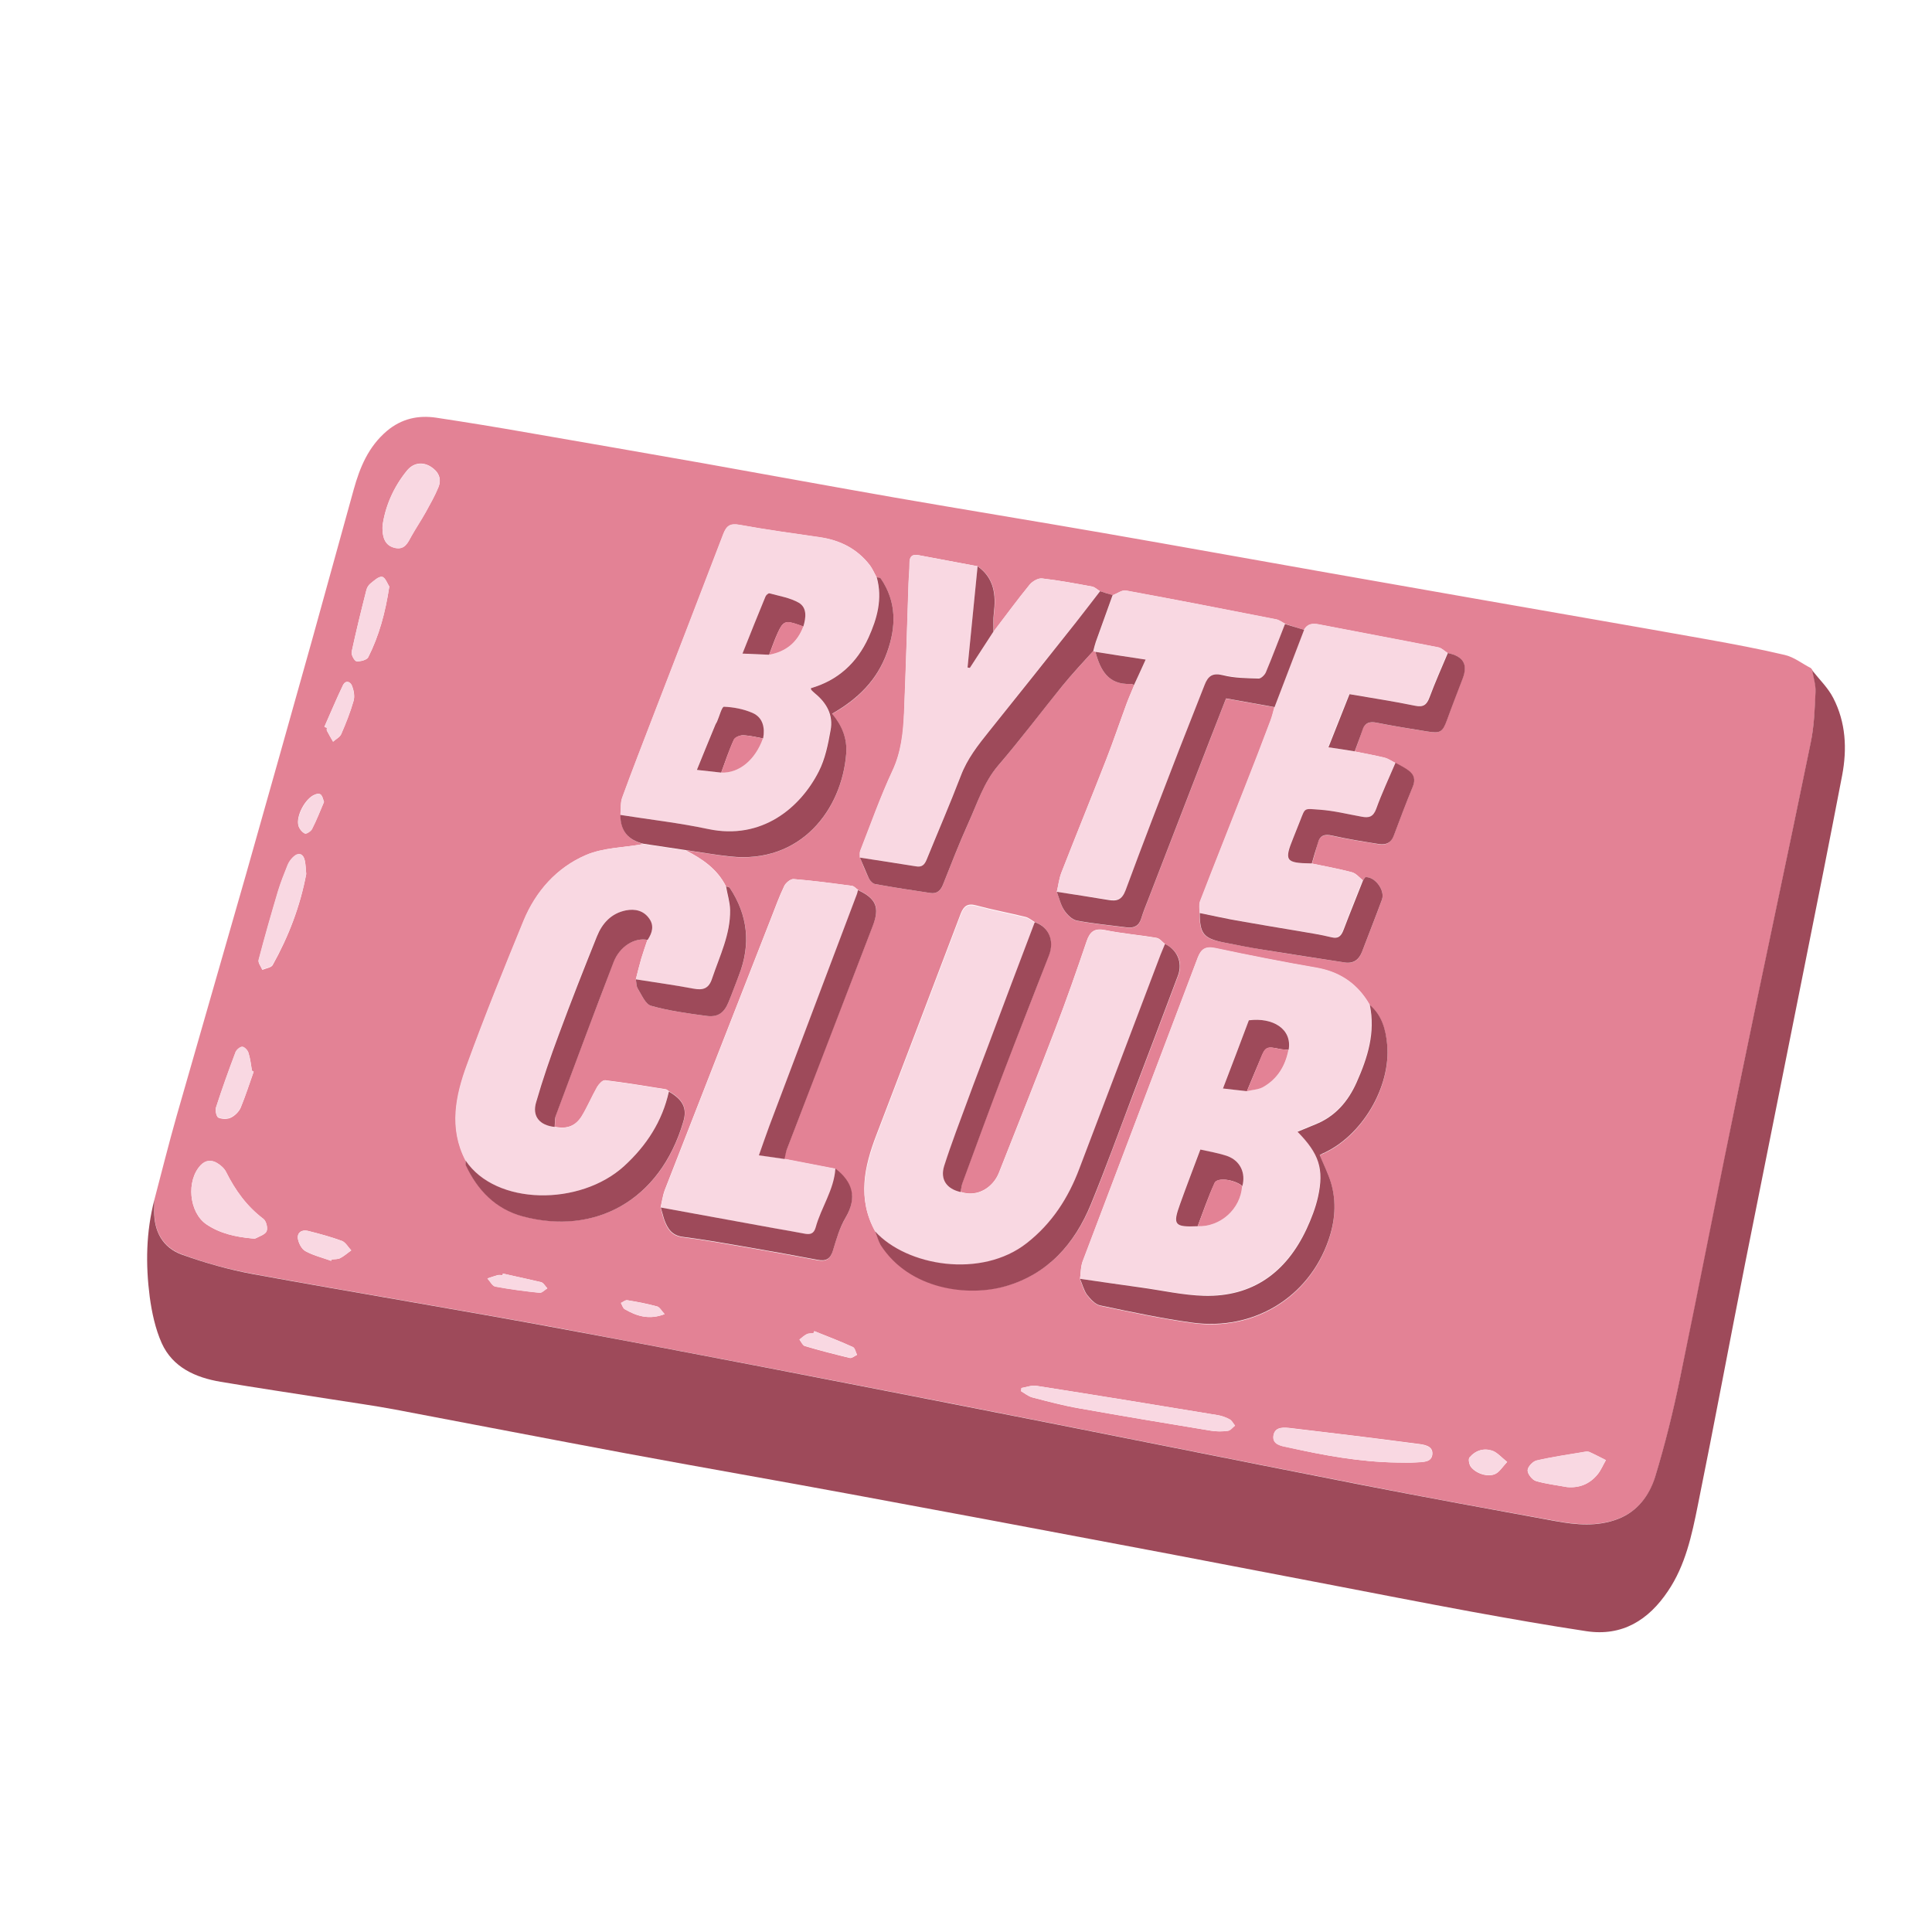 <?xml version="1.0" encoding="utf-8"?>
<!-- Generator: Adobe Illustrator 23.0.1, SVG Export Plug-In . SVG Version: 6.00 Build 0)  -->
<svg version="1.1" xmlns="http://www.w3.org/2000/svg" xmlns:xlink="http://www.w3.org/1999/xlink" x="0px" y="0px"
	 viewBox="0 0 1000 1000" style="enable-background:new 0 0 1000 1000;" xml:space="preserve">
<style type="text/css">
	.st0{fill:#E38295;}
	.st1{fill:#9E4A5A;}
	.st2{fill:#F9D8E2;}
</style>
<g id="Lager_1">
	<g>
		<g>
			<path class="st0" d="M79.9,621c3.8-14.4,7.4-28.9,11.5-43.3c11.9-41.7,24-83.3,35.9-125c11.5-40.5,22.9-81.1,34.3-121.7
				c7.2-25.9,14.3-51.8,21.5-77.7c3.2-11.5,7.6-22.1,17.1-30.2c7.6-6.4,16.2-8.3,25.6-6.9c15.9,2.4,31.8,5,47.7,7.8
				c30.2,5.2,60.4,10.5,90.6,15.8c33.1,5.9,66.2,12,99.4,17.8c35.7,6.2,71.4,12,107.1,18.2c39.2,6.8,78.3,13.9,117.5,20.8
				c25,4.4,50,8.8,75.1,13.2c40.3,7.1,80.6,14,120.8,21.2c13.3,2.4,26.7,4.9,39.8,8c4.8,1.1,9,4.5,13.5,6.8c0.3,0.4,0.6,0.7,0.8,1.1
				c0,0,0,0,0,0c0.6,3.7,1.9,7.5,1.7,11.2c-0.4,8.8-0.8,17.7-2.5,26.3c-12.1,59-24.7,117.9-36.9,177
				c-10.4,50.7-20.2,101.5-30.8,152.2c-3.5,17.1-7.7,34.1-12.8,50.7c-2.9,9.6-9.1,17.9-19.2,21.8c-10.7,4.1-21.7,3.1-32.5,1.1
				c-33.4-6.1-66.8-12.1-100.1-18.7c-70.1-13.7-140.1-27.9-210.1-41.6c-67.5-13.2-134.9-26.3-202.5-38.9
				c-53.7-10-107.5-18.8-161.2-28.6c-12.5-2.3-25-5.7-36.9-10.1c-10-3.6-14.7-12.1-14.4-22.9C79.8,624.7,79.9,622.9,79.9,621z
				 M708.9,520.1c-0.4-0.7-0.8-1.3-1.2-2c-6.2-9.6-14.9-15.1-26.3-17.1c-17.5-3.1-35-6.5-52.5-10.2c-5.1-1.1-7.3,0.6-9,5.1
				c-19.8,52.3-39.7,104.6-59.5,157c-1.1,2.8-1,6.1-1.4,9.2c1.1,2.7,1.8,5.8,3.6,8.2c1.7,2.3,4.3,5,6.9,5.6
				c15.8,3.3,31.6,6.7,47.6,8.9c31.8,4.4,60.2-13,70.5-42.6c3.4-9.8,4.3-19.9,1.3-29.9c-1.5-4.9-3.8-9.4-5.8-14.2
				c0.5-0.3,0.9-0.6,1.4-0.8c20.2-8.8,35.5-34.3,33.5-56.4C717.2,532.9,715.2,525.5,708.9,520.1
				C708.9,520.1,708.9,520.1,708.9,520.1z M665.2,322.9c-1.6-0.8-3.1-2-4.7-2.3c-25.9-5.1-51.8-10.2-77.7-14.9
				c-2.1-0.4-4.5,1.5-6.8,2.4c-2.2-0.7-4.4-1.4-6.6-2.1c-1.4-0.8-2.6-2.1-4.1-2.4c-8.6-1.6-17.2-3.2-25.9-4.2c-2-0.2-5,1.5-6.4,3.2
				c-6.4,7.9-12.5,16.2-18.7,24.3c0.1-3.1-0.2-6.3,0.2-9.4c1.2-9.6,0.2-18.3-8.4-24.4c-10.1-1.9-20.3-3.8-30.4-5.7
				c-3.4-0.7-5,0.5-4.9,4.1c0,3.5-0.4,7-0.5,10.5c-0.8,22.3-1.4,44.6-2.3,66.9c-0.4,10.3-1.4,20.3-6,30
				c-6.3,13.5-11.2,27.6-16.7,41.5c-0.4,1-0.1,2.3-0.2,3.5c1.5,3.7,2.9,7.4,4.7,10.9c0.6,1.2,2,2.6,3.2,2.8c9.5,1.7,19,3.2,28.5,4.6
				c3.1,0.5,5.3-0.9,6.5-4.1c4.3-10.8,8.5-21.7,13.3-32.3c4.6-10.1,7.7-20.7,15.3-29.5c11.5-13.4,22-27.5,33.2-41.2
				c5.1-6.3,10.7-12.1,16.1-18.2c0.4,0.2,0.7,0.3,1.1,0.5c2.5,9.4,6.6,17.1,18.2,16.6c0.6,0,1.3,0.3,1.9,0.5
				c-1.3,3.2-2.7,6.3-3.9,9.5c-3.6,9.7-6.9,19.6-10.7,29.3c-7.6,19.5-15.5,38.8-23.1,58.3c-1.2,3.2-1.6,6.7-2.4,10
				c1.2,3.2,2,6.8,3.8,9.6c1.5,2.3,4.1,4.9,6.6,5.4c8.5,1.6,17.1,2.4,25.7,3.5c3.8,0.5,6.4-0.7,7.6-4.6c1-3.3,2.4-6.6,3.6-9.8
				c10.6-27.4,21.2-54.9,31.8-82.3c2.9-7.4,5.7-14.8,8.5-21.8c8.9,1.6,17,3,25.1,4.5c-0.7,2.4-1.2,4.8-2.1,7.1
				c-4.4,11.7-8.9,23.4-13.5,35c-7.6,19.5-15.4,38.9-22.9,58.4c-0.7,1.8-0.2,4-0.3,6.1c0,10.5,1.9,13,11.9,15c7,1.4,14,2.7,21.1,3.9
				c14.1,2.3,28.2,4.5,42.3,6.6c4.5,0.7,7.2-1.4,8.8-5.6c3.4-9,7-17.9,10.3-27c1.7-4.7-3.5-11.8-8.4-11.6c-0.5,0-0.9,1.1-1.4,1.7
				c-1.9-1.5-3.6-3.7-5.7-4.2c-6.8-1.8-13.8-3.1-20.7-4.5c1-3.5,2-6.9,2.9-10.4c1.1-4.1,3.4-4.9,7.4-4c8.1,1.8,16.3,3.1,24.4,4.4
				c3.5,0.6,6.1-0.7,7.5-4.3c3.2-8.5,6.4-17.1,9.9-25.5c1.4-3.5,0.7-6.2-2.2-8.3c-2.1-1.5-4.5-2.7-6.8-4c-1.8-0.9-3.6-2.2-5.6-2.7
				c-5.1-1.3-10.3-2.2-15.4-3.2c1.3-3.6,2.7-7.1,3.8-10.8c1.2-4,3.7-4.8,7.6-4.1c8.6,1.7,17.3,3.1,26,4.5c6.9,1.1,8,0.4,10.3-6
				c2.6-7.2,5.4-14.3,8.1-21.4c2.8-7.4,0.4-11.5-7.7-13.2c-1.6-1-3.1-2.6-4.8-2.9c-20.6-4-41.3-7.9-61.9-11.9
				c-3.2-0.6-5.9-0.3-7.6,2.8C671.8,325,668.5,324,665.2,322.9z M444.1,460.6c-1-0.7-2-2-3.2-2.1c-10-1.3-20.1-2.7-30.2-3.5
				c-1.5-0.1-4,1.9-4.8,3.6c-2.6,5.4-4.6,11-6.8,16.6c-18.4,46.9-36.7,93.8-55,140.7c-1.1,2.9-1.5,6.1-2.2,9.1
				c0.6,2.2,1.1,4.5,1.9,6.7c1.7,4.5,3.9,8,9.6,8.7c11.7,1.5,23.3,3.6,35,5.6c11.6,2,23.2,4.1,34.8,6.3c4.1,0.8,6.5-0.4,7.8-4.7
				c1.8-5.9,3.5-11.9,6.6-17.2c6.1-10.4,3.7-18.4-5.3-25.4c-8.8-1.7-17.6-3.4-26.4-5.1c0.4-1.6,0.6-3.3,1.2-4.8
				c14.8-38.7,29.7-77.4,44.6-116C455.5,469.7,453.6,465.1,444.1,460.6z M453.8,298.9c-1.2-2.2-2.2-4.5-3.6-6.4
				c-6.6-8.5-15.4-12.9-25.9-14.4c-13.8-2-27.7-3.9-41.4-6.4c-4.9-0.9-6.9,0.5-8.5,4.8c-12,31.4-24.1,62.7-36.2,94
				c-5.4,14.1-11,28.2-16.1,42.4c-1,2.7-0.6,6-0.9,9c-0.1,8.2,4.2,12.9,11.8,15c-9.9,1.8-20.7,1.8-29.7,5.7
				c-15.1,6.5-25.9,18.7-32.2,34c-10.1,24.6-20.1,49.3-29.2,74.3c-5.9,16.2-9.5,33.1-0.8,49.8c0,0.8-0.2,1.7,0.1,2.4
				c6.2,12.9,15.4,22.6,29.4,26.4c37.4,10,71.2-8,83.2-49.1c2-7-0.4-11.4-7.5-15.5c-0.5-0.4-1.1-1-1.6-1.1
				c-10.5-1.7-21-3.4-31.5-4.7c-1.2-0.1-3.1,1.9-4,3.4c-2.8,4.9-5,10.2-7.9,15c-3.3,5.4-7.9,7-14.1,5.7c0.2-2.1-0.1-4.4,0.6-6.3
				c9.8-26.3,19.7-52.7,29.7-78.9c3.1-8.1,10.9-12.9,17.6-11.5c-1.1,3.2-2.2,6.4-3.2,9.7c-1,3.5-1.9,7.1-2.8,10.7
				c0.3,1.6,0.2,3.5,1,4.8c2,3.2,4,8,6.9,8.9c9.2,2.6,18.9,3.9,28.4,5.2c6,0.8,9.4-1.5,11.7-7.1c1.9-4.6,3.5-9.3,5.4-14
				c6.3-15.9,4.6-31-4.8-45.2c-0.3-0.5-1.3-0.5-1.9-0.7c-4.5-9-12.3-14.3-20.9-18.7c7.7,1.1,15.4,2.4,23.1,3.3
				c36.3,3.8,57.7-24,60-53.2c0.6-7.8-2.2-14.5-7.3-20.7c13.4-7.5,23.3-17.4,28.4-31.6c4.8-13.4,5.1-26.3-3.3-38.5
				C455.6,298.9,454.5,299,453.8,298.9z M603.1,488.7c-1.5-1.2-2.9-3.1-4.6-3.3c-8.8-1.5-17.8-2.2-26.5-4c-5.4-1.1-7.8,0.7-9.5,5.6
				c-5.2,15.3-10.5,30.5-16.3,45.6c-9.5,24.9-19.4,49.7-29.2,74.5c-2.8,7-10.6,12.9-19.8,9.8c0.4-1.8,0.5-3.6,1.1-5.3
				c6.9-18.7,13.7-37.4,20.8-56c7.8-20.5,16-40.8,23.8-61.3c2.9-7.6-0.2-14.6-7.4-17.1c-1.5-0.9-3-2.2-4.6-2.6
				c-8.5-2.1-17.2-3.7-25.7-6c-4.4-1.2-6.4,0.4-7.9,4.2c-14.5,38.3-29.1,76.5-43.7,114.7c-6.3,16.4-9.9,32.9-0.7,49.6
				c1,2.4,1.7,5,3.1,7.1c14.8,23.2,45.2,27,64.9,21.3c21.9-6.4,35.6-22,44-42.5c7.7-18.8,14.5-37.9,21.8-56.9
				c7.8-20.5,15.6-41,23.3-61.6C612.3,498.2,609.4,491.6,603.1,488.7z M528.7,718.4c-0.1,0.6-0.1,1.2-0.2,1.7
				c1.9,1.1,3.7,2.6,5.8,3.2c8.1,2.1,16.2,4.3,24.5,5.7c22.6,4,45.2,7.8,67.8,11.5c2.9,0.5,6,0.5,8.9,0.1c1.3-0.2,2.5-1.8,3.7-2.7
				c-0.9-1.1-1.6-2.6-2.7-3.2c-1.9-1-4-1.8-6.1-2.2c-31.3-5.2-62.6-10.3-94-15.2C534,716.9,531.3,718,528.7,718.4z M130.3,641
				c0.7,0,1.5,0.2,2,0c2-1.1,5-2,5.7-3.7c0.7-1.7-0.2-5.3-1.7-6.4c-8.6-6.5-14.5-14.8-19.3-24.3c-0.9-1.8-2.7-3.4-4.5-4.5
				c-2.9-1.8-6-1.7-8.6,1c-7.6,8-6.1,24.4,2.9,30.6C113.9,638.5,122,640.2,130.3,641z M722.9,757c3.3,0,6.7,0.2,10-0.1
				c3.4-0.3,8.1,0.2,8.5-4.2c0.4-4.5-4.5-5-7.7-5.4c-21.8-2.9-43.6-5.5-65.4-8.1c-3.5-0.4-8.3-1-9.1,3.7c-0.8,4.8,4,5.5,7.5,6.2
				C685.1,753.3,703.8,756.7,722.9,757z M198,272.1c-0.3,7.2,2,10.6,6.6,11.5c5,1,6.5-2.8,8.4-6.2c2.3-4.2,5-8.2,7.4-12.4
				c2.3-4.2,4.7-8.4,6.5-12.8c1.9-4.5,0-8.2-4-10.7c-4.2-2.6-8.9-2-12.2,2C203.4,252.4,199.3,262.6,198,272.1z M158.5,452.4
				c-0.2-2.4-0.3-4.7-0.7-6.9c-0.8-3.7-3.3-4.4-6.1-1.7c-1.2,1.1-2.2,2.6-2.8,4.1c-1.8,4.5-3.6,8.9-5,13.6
				c-3.5,11.8-6.9,23.6-10,35.5c-0.4,1.4,1.2,3.3,1.9,5c1.8-0.8,4.5-1.1,5.3-2.4C149.4,484.7,155.4,469,158.5,452.4z M811,769.7
				c6.4,0.6,11.7-1.6,15.7-6.3c1.9-2.2,3-5.1,4.5-7.6c-2.8-1.4-5.6-2.9-8.5-4.2c-0.7-0.3-1.7-0.3-2.5-0.1
				c-8.3,1.4-16.7,2.6-24.9,4.5c-2,0.5-4.6,3.3-4.6,5.1c0,1.9,2.4,4.9,4.3,5.5C800.2,768.1,805.7,768.7,811,769.7z M201.5,303.6
				c-0.9-1.3-2-4.7-3.7-5c-1.9-0.3-4.3,2.1-6.2,3.6c-1,0.8-1.7,2.1-2,3.4c-2.7,10.6-5.3,21.2-7.6,31.9c-0.3,1.4,1.5,4.7,2.5,4.8
				c2,0.2,5.4-0.7,6.1-2.1C196.2,329.1,199.4,317.2,201.5,303.6z M131.3,554.7c-0.3-0.2-0.6-0.3-0.9-0.5c-0.5-3.1-0.8-6.2-1.8-9.2
				c-0.4-1.3-2.1-3.1-3.2-3.1c-1.1-0.1-3,1.5-3.5,2.8c-3.6,9.5-7,19-10.1,28.6c-0.5,1.5,0.2,4.7,1.2,5.2c1.8,0.8,4.7,0.9,6.5,0
				c2.1-1,4.2-3.1,5.1-5.2C127.1,567.1,129.1,560.9,131.3,554.7z M171.4,652.6c0.1-0.2,0.2-0.4,0.3-0.7c1.5-0.2,3.1,0,4.4-0.7
				c2.1-1.1,3.8-2.7,5.7-4c-1.6-1.7-2.9-4.1-4.8-4.9c-5.7-2.1-11.6-3.7-17.6-5.2c-3.1-0.8-5.7,0.8-5.2,4.1c0.4,2.3,1.9,5.3,3.9,6.4
				C162.3,649.9,167,651,171.4,652.6z M167.9,376.2c0.4,0.2,0.8,0.4,1.3,0.5c0,0.5-0.2,1.1,0,1.5c1,1.9,2.1,3.8,3.2,5.7
				c1.4-1.3,3.5-2.3,4.2-3.9c2.4-5.6,4.7-11.3,6.4-17.2c0.7-2.3,0.2-5.2-0.7-7.6c-0.9-2.5-3.4-3.3-4.8-0.5
				C174.1,361.8,171.1,369,167.9,376.2z M421.5,689c-0.2,0.4-0.3,0.7-0.5,1.1c-1.1,0.1-2.4,0-3.4,0.5c-1.4,0.7-2.5,1.8-3.8,2.8
				c0.9,1.1,1.6,2.9,2.7,3.3c7.7,2.3,15.6,4.3,23.4,6.2c1.1,0.2,2.5-1.1,3.7-1.6c-0.7-1.4-1.1-3.5-2.1-4
				C435,694.2,428.2,691.7,421.5,689z M260.3,659.2c-0.1,0.3-0.1,0.6-0.2,0.8c-0.8,0-1.7-0.2-2.5,0c-1.8,0.5-3.5,1.1-5.3,1.7
				c1.3,1.4,2.5,3.9,4.1,4.2c7.6,1.4,15.2,2.4,22.9,3.2c1.2,0.1,2.6-1.5,4-2.3c-1.1-1.1-2-2.9-3.3-3.2
				C273.5,662.1,266.9,660.7,260.3,659.2z M780.1,756.7c-3-2.4-4.9-4.7-7.3-5.6c-4.6-1.8-9-0.5-12.2,3.3c-0.7,0.8-0.2,3.5,0.6,4.7
				c2.8,3.8,9.3,5.7,13,3.7C776.2,761.7,777.5,759.5,780.1,756.7z M167.7,415.1c-0.9-2.8-1.2-5.3-4.8-3.8
				c-4.9,1.9-9.9,11.2-8.4,16.2c0.5,1.6,1.9,3.3,3.3,3.9c0.8,0.3,3.1-1.2,3.7-2.4C163.9,424.5,165.7,419.7,167.7,415.1z M344,680.2
				c-1.6-1.7-2.5-3.6-3.9-4c-5.1-1.4-10.2-2.4-15.4-3.2c-1-0.2-2.2,0.9-3.3,1.4c0.6,1.1,1,2.6,1.9,3.2
				C329.5,681.2,335.9,683.3,344,680.2z"/>
			<path class="st1" d="M79.9,621c0,1.8-0.1,3.7-0.1,5.5c-0.2,10.8,4.4,19.3,14.4,22.9c12,4.3,24.4,7.8,36.9,10.1
				c53.7,9.8,107.6,18.6,161.2,28.6c67.6,12.5,135.1,25.7,202.5,38.9c70.1,13.7,140.1,27.9,210.1,41.6
				c33.3,6.5,66.7,12.6,100.1,18.7c10.9,2,21.8,3,32.5-1.1c10.1-3.9,16.2-12.2,19.2-21.8c5.1-16.7,9.3-33.7,12.8-50.7
				c10.5-50.7,20.3-101.5,30.8-152.2c12.1-59,24.8-117.9,36.9-177c1.8-8.6,2.1-17.5,2.5-26.3c0.2-3.7-1.1-7.5-1.7-11.2
				c3.7,4.7,8.2,9,10.9,14.3c6.5,12.6,7.2,26.3,4.6,40c-6.4,33.3-13,66.6-19.7,99.9c-10.1,50.7-20.3,101.4-30.4,152.1
				c-8.3,41.9-16.1,83.9-24.6,125.8c-3.1,15.4-6.4,31.1-15.5,44.5c-10,14.9-23.6,23.5-42.2,20.7c-19.9-3-39.7-6.5-59.5-10.1
				c-25.5-4.7-51-9.7-76.5-14.6c-35.3-6.7-70.5-13.6-105.8-20.2c-45.9-8.7-91.8-17.3-137.8-25.8c-39.3-7.3-78.6-14.1-117.8-21.4
				c-39.7-7.4-79.4-15.1-119.1-22.6c-11.1-2.1-22.3-3.6-33.5-5.4c-19-3-38-5.8-57-9c-12.9-2.2-24.7-7.4-30.4-20
				c-3.3-7.4-5.1-15.8-6.2-23.9C75.3,654.3,75.6,637.6,79.9,621z"/>
			<path class="st1" d="M938,347c-0.3-0.4-0.6-0.7-0.8-1.1C937.5,346.2,937.7,346.6,938,347z"/>
			<path class="st2" d="M559,661.9c0.5-3.1,0.4-6.4,1.4-9.2c19.8-52.3,39.7-104.6,59.5-157c1.7-4.5,3.9-6.1,9-5.1
				c17.4,3.7,34.9,7.2,52.5,10.2c11.4,2,20.1,7.5,26.3,17.1c0.4,0.7,0.8,1.3,1.2,2c0,0,0,0,0,0c3,14.2-1.1,27.3-6.8,40.1
				c-4.4,9.9-11.1,17.7-21.4,21.8c-3.1,1.2-6.1,2.5-9.2,3.8c11.1,11.3,13.8,19.2,10.6,33.7c-1.3,5.8-3.5,11.4-6,16.8
				c-10.5,22.3-27.8,35-52.9,34.4c-11-0.2-21.9-2.7-32.8-4.3C580,665,569.5,663.4,559,661.9z M645.4,564.8c2.8-0.7,5.9-0.9,8.4-2.2
				c7.5-4.1,11.6-11,13.2-19.3c2-10.8-8.2-16.8-20.6-15.3c-4.4,11.5-8.8,23.1-13.4,35.3C637.6,563.9,641.5,564.4,645.4,564.8z
				 M642.9,614c1.9-6.7-1-13.2-7.7-15.6c-4.4-1.6-9.2-2.3-14-3.4c-3.7,9.9-7.1,19-10.5,28.2c-3.9,10.8-3,12,9.1,11.5
				C631.7,635.1,642.1,625.8,642.9,614z"/>
			<path class="st2" d="M497.2,617c9.2,3.1,17-2.8,19.8-9.8c9.8-24.8,19.7-49.6,29.2-74.5c5.8-15.1,11.1-30.3,16.3-45.6
				c1.7-4.9,4.1-6.7,9.5-5.6c8.8,1.7,17.7,2.5,26.5,4c1.7,0.3,3.1,2.2,4.6,3.3c-1,2.5-2.1,4.9-3,7.4
				c-13.8,36.3-27.5,72.6-41.3,108.8c-5.8,15.2-14.3,28.4-27.2,38.6c-23.6,18.4-62.2,12-78.6-6.1c-9.2-16.7-5.5-33.1,0.7-49.6
				c14.6-38.2,29.2-76.5,43.7-114.7c1.5-3.9,3.5-5.4,7.9-4.2c8.5,2.3,17.2,3.9,25.7,6c1.6,0.4,3.1,1.7,4.6,2.6
				c-8.1,21.6-16.2,43.2-24.4,64.7c-3.3,8.8-6.7,17.5-9.9,26.3c-4.3,11.7-8.8,23.3-12.6,35.2C486.5,610.5,490,615.4,497.2,617z"/>
			<path class="st2" d="M329.1,506.9c0.9-3.6,1.8-7.2,2.8-10.7c1-3.3,2.1-6.5,3.2-9.7c2.4-3.5,3.5-7.4,0.8-11.1
				c-2.9-4.1-7.3-5.1-12-4.2c-7.5,1.5-12.3,6.7-15,13.4c-6.9,16.9-13.5,33.9-19.8,51c-4.3,11.5-8.3,23.1-11.7,34.9
				c-2.1,7.4,1.9,12,9.6,12.8c6.2,1.3,10.8-0.3,14.1-5.7c2.9-4.8,5.1-10.1,7.9-15c0.9-1.5,2.8-3.6,4-3.4c10.5,1.3,21,3,31.5,4.7
				c0.6,0.1,1.1,0.7,1.6,1.1c-3.4,15.5-11.6,28.1-23.2,38.6c-22.9,20.8-66.4,20.5-82-2.9c-8.7-16.7-5.2-33.6,0.8-49.8
				c9.1-25,19.1-49.7,29.2-74.3c6.3-15.3,17.2-27.5,32.2-34c9-3.9,19.7-3.9,29.7-5.7c7.3,1.1,14.7,2.2,22,3.3
				c8.7,4.3,16.4,9.7,20.9,18.7c0.7,4.1,2,8.1,2.1,12.2c0.2,12.6-5.4,23.8-9.3,35.4c-1.8,5.2-4.7,6.2-9.8,5.3
				C348.9,509.8,339,508.4,329.1,506.9z"/>
			<path class="st2" d="M321.1,421.8c0.3-3-0.1-6.3,0.9-9c5.2-14.2,10.7-28.3,16.1-42.4c12.1-31.3,24.2-62.7,36.2-94
				c1.7-4.4,3.6-5.7,8.5-4.8c13.7,2.5,27.6,4.4,41.4,6.4c10.5,1.5,19.4,6,25.9,14.4c1.5,1.9,2.4,4.3,3.6,6.4
				c3.1,11,0.3,21.3-4.3,31.3c-6,13.1-15.9,22-29.8,26.1c0.1,0.6,0.1,0.8,0.2,0.9c0.6,0.6,1.1,1.2,1.8,1.7
				c6.2,4.9,9.6,11.4,8.2,19.2c-1.3,7.2-2.9,14.8-6.1,21.3c-9.5,18.7-29.4,35.7-57.3,29.8C351.5,425.9,336.2,424.2,321.1,421.8z
				 M398.1,338.9c8.6-1.6,14.7-6.3,17.7-14.6c1.4-4.5,2-9.7-2.3-12.3c-4.5-2.7-10.1-3.5-15.3-4.9c-0.5-0.1-1.7,1-2,1.7
				c-3.8,9.3-7.6,18.7-11.9,29.5C389.8,338.5,393.9,338.7,398.1,338.9z M394.9,382.2c1-5.6-0.1-10.8-5.5-13.2c-4.6-2-9.8-3-14.8-3.2
				c-1.1,0-2.4,5-3.6,7.8c-0.3,0.6-0.7,1.1-0.9,1.7c-3.1,7.5-6.1,14.9-9.5,23.2c4.9,0.5,8.7,1,12.6,1.4
				C382.5,400.3,390.9,393.4,394.9,382.2z"/>
			<path class="st2" d="M701.2,388.9c5.1,1.1,10.3,2,15.4,3.2c2,0.5,3.7,1.8,5.6,2.7c-3.4,7.9-7.1,15.8-10,23.9
				c-1.5,4.3-3.8,4.7-7.6,4c-7.2-1.4-14.3-3.1-21.6-3.6c-8.4-0.6-7.3-1.1-10.2,5.8c-1.2,2.9-2.3,5.9-3.5,8.8
				c-4.8,11.8-4,13,9.1,13.2c0.2,0,0.3,0,0.5,0c6.9,1.5,13.9,2.7,20.7,4.5c2.1,0.6,3.8,2.8,5.7,4.2c-3.4,8.5-6.8,16.9-10,25.4
				c-1.2,3.2-2.6,5-6.5,4c-5.6-1.4-11.2-2.2-16.9-3.2c-10-1.7-20-3.3-30-5.1c-7-1.3-14.1-2.8-21.1-4.2c0.1-2-0.4-4.3,0.3-6.1
				c7.5-19.5,15.3-38.9,22.9-58.4c4.6-11.6,9.1-23.3,13.5-35c0.9-2.3,1.4-4.7,2.1-7.1c5.1-13.3,10.2-26.7,15.3-40
				c1.8-3.1,4.4-3.4,7.6-2.8c20.6,4,41.3,7.8,61.9,11.9c1.7,0.3,3.2,1.9,4.8,2.9c-3.2,7.7-6.6,15.3-9.5,23c-1.4,3.8-3.1,5.2-7.4,4.3
				c-11.2-2.3-22.5-4-34-6c-3.6,9.1-7.2,18-10.9,27.5C692.5,387.6,696.8,388.3,701.2,388.9z"/>
			<path class="st2" d="M342,625c0.7-3,1.1-6.2,2.2-9.1c18.3-46.9,36.6-93.8,55-140.7c2.2-5.6,4.2-11.2,6.8-16.6
				c0.8-1.7,3.3-3.7,4.8-3.6c10.1,0.8,20.1,2.1,30.2,3.5c1.1,0.2,2.1,1.4,3.2,2.1c-0.2,0.6-0.3,1.3-0.5,1.9
				c-15.1,40.1-30.3,80.1-45.4,120.2c-1.8,4.9-3.5,9.8-5.4,15.2c4.9,0.7,9.1,1.3,13.3,1.9c8.8,1.7,17.6,3.4,26.4,5.1
				c-0.7,11.1-7.4,20.1-10.2,30.5c-1,3.5-3,3.8-6,3.2c-5-1-10-1.8-15-2.7C381.5,632.2,361.8,628.6,342,625z"/>
			<path class="st2" d="M514.2,326.9c6.2-8.1,12.2-16.4,18.7-24.3c1.4-1.7,4.4-3.5,6.4-3.2c8.7,1,17.3,2.6,25.9,4.2
				c1.5,0.3,2.7,1.6,4.1,2.4c-4.2,5.5-8.4,11-12.7,16.4c-14.9,18.7-29.9,37.5-44.8,56.2c-5.7,7.1-11.3,14.2-14.6,23
				c-5.5,14.6-11.8,28.9-17.7,43.4c-1.1,2.7-2.4,4-5.6,3.4c-9.6-1.7-19.3-3.1-28.9-4.5c0-1.2-0.2-2.4,0.2-3.5
				c5.4-13.9,10.4-28,16.7-41.5c4.5-9.7,5.5-19.7,6-30c0.9-22.3,1.6-44.6,2.3-66.9c0.1-3.5,0.6-7,0.5-10.5c0-3.6,1.5-4.8,4.9-4.1
				c10.1,1.9,20.2,3.8,30.4,5.7c-1.7,17.5-3.5,34.9-5.2,52.4c0.4,0.1,0.8,0.1,1.2,0.2C506.1,339.4,510.2,333.2,514.2,326.9z"/>
			<path class="st2" d="M547,461.6c0.8-3.4,1.1-6.9,2.4-10c7.6-19.5,15.5-38.8,23.1-58.3c3.8-9.7,7.1-19.5,10.7-29.3
				c1.2-3.2,2.6-6.3,3.9-9.5c1.9-4.2,3.8-8.4,6-13.1c-9.4-1.5-17.7-2.7-26-4c-0.4-0.2-0.7-0.3-1.1-0.5c0.4-1.6,0.8-3.2,1.3-4.7
				c2.9-8.1,5.8-16.1,8.7-24.2c2.3-0.8,4.8-2.8,6.8-2.4c25.9,4.8,51.8,9.8,77.7,14.9c1.7,0.3,3.1,1.5,4.7,2.3
				c-3.3,8.4-6.4,16.8-9.9,25c-0.6,1.4-2.4,3.2-3.7,3.2c-6.2-0.2-12.5-0.2-18.4-1.7c-5.5-1.4-7.8,0.3-9.6,5
				c-4.3,11.1-8.8,22.2-13.1,33.3c-9.4,24.3-18.8,48.6-27.8,73c-1.8,5-4.5,5.8-9,5C564.8,464.3,555.9,463,547,461.6z"/>
			<path class="st1" d="M452.9,637.3c16.4,18.1,55.1,24.6,78.6,6.1c13-10.2,21.5-23.4,27.2-38.6c13.8-36.2,27.5-72.5,41.3-108.8
				c0.9-2.5,2-4.9,3-7.4c6.2,2.9,9.2,9.5,6.8,16.1c-7.7,20.6-15.5,41.1-23.3,61.6c-7.2,19-14.1,38.1-21.8,56.9
				c-8.4,20.5-22.1,36.1-44,42.5c-19.6,5.7-50,1.9-64.9-21.3C454.6,642.3,453.9,639.7,452.9,637.3z"/>
			<path class="st1" d="M559,661.9c10.5,1.5,21,3.1,31.5,4.5c10.9,1.5,21.8,4,32.8,4.3c25.1,0.6,42.4-12.1,52.9-34.4
				c2.5-5.4,4.7-11,6-16.8c3.2-14.5,0.5-22.4-10.6-33.7c3.1-1.3,6.2-2.6,9.2-3.8c10.3-4.1,17-11.9,21.4-21.8
				c5.7-12.8,9.8-25.8,6.8-40.1c6.3,5.4,8.3,12.8,9,20.6c2,22.1-13.3,47.6-33.5,56.4c-0.4,0.2-0.8,0.5-1.4,0.8
				c2,4.8,4.3,9.4,5.8,14.2c3,10.1,2.1,20.1-1.3,29.9c-10.3,29.6-38.7,46.9-70.5,42.6c-16-2.2-31.8-5.6-47.6-8.9
				c-2.6-0.5-5.1-3.3-6.9-5.6C560.9,667.7,560.2,664.6,559,661.9z"/>
			<path class="st1" d="M575.9,308c-2.9,8.1-5.8,16.1-8.7,24.2c-0.5,1.5-0.9,3.1-1.3,4.7c-5.4,6-11,11.9-16.1,18.2
				c-11.1,13.7-21.7,27.8-33.2,41.2c-7.5,8.8-10.7,19.4-15.3,29.5c-4.8,10.6-9,21.5-13.3,32.3c-1.3,3.2-3.4,4.6-6.5,4.1
				c-9.5-1.4-19.1-2.9-28.5-4.6c-1.2-0.2-2.6-1.6-3.2-2.8c-1.7-3.6-3.1-7.3-4.7-10.9c9.6,1.5,19.3,2.9,28.9,4.5
				c3.2,0.6,4.5-0.8,5.6-3.4c5.9-14.5,12.1-28.8,17.7-43.4c3.3-8.8,8.9-15.9,14.6-23c15-18.7,29.9-37.4,44.8-56.2
				c4.3-5.4,8.4-10.9,12.7-16.4C571.5,306.7,573.7,307.4,575.9,308z"/>
			<path class="st1" d="M321.1,421.8c15.1,2.4,30.4,4.1,45.4,7.3c27.9,5.9,47.8-11.1,57.3-29.8c3.3-6.5,4.8-14,6.1-21.3
				c1.5-7.8-2-14.2-8.2-19.2c-0.6-0.5-1.2-1.1-1.8-1.7c-0.1-0.1-0.1-0.3-0.2-0.9c13.9-4,23.8-13,29.8-26.1
				c4.5-9.9,7.4-20.2,4.3-31.3c0.7,0.1,1.7,0.1,2,0.5c8.4,12.2,8.1,25.2,3.3,38.5c-5.1,14.2-15,24-28.4,31.6
				c5.1,6.1,7.9,12.8,7.3,20.7c-2.3,29.2-23.7,57.1-60,53.2c-7.7-0.8-15.4-2.2-23.1-3.3c-7.3-1.1-14.7-2.2-22-3.3
				C325.2,434.8,321,430,321.1,421.8z"/>
			<path class="st1" d="M547,461.6c8.9,1.4,17.7,2.7,26.6,4.2c4.5,0.8,7.1,0,9-5c9-24.4,18.4-48.7,27.8-73
				c4.3-11.1,8.8-22.2,13.1-33.3c1.8-4.7,4.2-6.4,9.6-5c5.9,1.5,12.3,1.5,18.4,1.7c1.2,0,3.1-1.8,3.7-3.2c3.5-8.3,6.6-16.7,9.9-25
				c3.3,1,6.6,2,9.9,3c-5.1,13.3-10.2,26.7-15.3,40c-8.1-1.5-16.3-2.9-25.1-4.5c-2.7,7-5.6,14.4-8.5,21.8
				c-10.6,27.4-21.2,54.9-31.8,82.3c-1.3,3.3-2.6,6.5-3.6,9.8c-1.2,3.9-3.8,5.1-7.6,4.6c-8.6-1.1-17.2-1.9-25.7-3.5
				c-2.5-0.5-5.1-3.1-6.6-5.4C549,468.4,548.2,464.8,547,461.6z"/>
			<path class="st1" d="M406.1,599.9c-4.2-0.6-8.4-1.2-13.3-1.9c1.9-5.4,3.6-10.3,5.4-15.2c15.1-40.1,30.3-80.1,45.4-120.2
				c0.2-0.6,0.3-1.3,0.5-1.9c9.4,4.4,11.3,9,7.7,18.4c-14.9,38.7-29.7,77.3-44.6,116C406.7,596.6,406.5,598.3,406.1,599.9z"/>
			<path class="st1" d="M241,600.7c15.6,23.3,59.1,23.7,82,2.9c11.6-10.6,19.8-23.2,23.2-38.6c7.1,4.1,9.6,8.5,7.5,15.5
				c-12,41-45.8,59.1-83.2,49.1c-14-3.8-23.3-13.5-29.4-26.4C240.8,602.4,241.1,601.5,241,600.7z"/>
			<path class="st1" d="M497.2,617c-7.2-1.6-10.7-6.5-8.5-13.5c3.8-11.9,8.3-23.5,12.6-35.2c3.2-8.8,6.6-17.5,9.9-26.3
				c8.1-21.6,16.2-43.2,24.4-64.7c7.2,2.5,10.3,9.4,7.4,17.1c-7.9,20.4-16,40.8-23.8,61.3c-7.1,18.6-13.9,37.3-20.8,56
				C497.7,613.4,497.6,615.2,497.2,617z"/>
			<path class="st1" d="M287.1,583.3c-7.8-0.8-11.8-5.5-9.6-12.8c3.4-11.8,7.4-23.4,11.7-34.9c6.3-17.1,13-34.1,19.8-51
				c2.7-6.7,7.4-11.9,15-13.4c4.7-0.9,9.1,0.1,12,4.2c2.7,3.7,1.6,7.5-0.8,11.1c-6.7-1.4-14.5,3.4-17.6,11.5
				c-10.1,26.3-19.9,52.6-29.7,78.9C287,578.9,287.3,581.2,287.1,583.3z"/>
			<path class="st1" d="M342,625c19.7,3.6,39.4,7.2,59.2,10.8c5,0.9,10,1.7,15,2.7c3,0.6,5,0.3,6-3.2c2.8-10.3,9.5-19.4,10.2-30.5
				c9,7,11.4,15,5.3,25.4c-3.1,5.2-4.8,11.3-6.6,17.2c-1.3,4.3-3.7,5.5-7.8,4.7c-11.6-2.2-23.2-4.3-34.8-6.3
				c-11.6-2-23.3-4.1-35-5.6c-5.7-0.7-7.9-4.2-9.6-8.7C343.2,629.5,342.7,627.2,342,625z"/>
			<path class="st1" d="M621,472.6c7,1.4,14,3,21.1,4.2c10,1.8,20,3.4,30,5.1c5.6,1,11.3,1.8,16.9,3.2c3.9,1,5.3-0.8,6.5-4
				c3.2-8.5,6.7-16.9,10-25.4c0.5-0.6,0.9-1.7,1.4-1.7c4.9-0.2,10.1,6.9,8.4,11.6c-3.3,9-6.9,18-10.3,27c-1.6,4.1-4.3,6.2-8.8,5.6
				c-14.1-2.2-28.2-4.3-42.3-6.6c-7-1.1-14.1-2.5-21.1-3.9C622.9,485.6,621,483.1,621,472.6z"/>
			<path class="st1" d="M701.2,388.9c-4.3-0.7-8.7-1.4-13.6-2.1c3.8-9.5,7.3-18.4,10.9-27.5c11.6,2,22.9,3.7,34,6
				c4.3,0.9,6-0.6,7.4-4.3c2.9-7.8,6.3-15.4,9.5-23c8,1.7,10.5,5.8,7.7,13.2c-2.7,7.1-5.5,14.2-8.1,21.4c-2.3,6.4-3.5,7.1-10.3,6
				c-8.7-1.4-17.4-2.8-26-4.5c-3.9-0.8-6.4,0-7.6,4.1C703.9,381.8,702.5,385.3,701.2,388.9z"/>
			<path class="st1" d="M679,446.9c-0.2,0-0.3,0-0.5,0c-13.1-0.2-13.9-1.4-9.1-13.2c1.2-2.9,2.3-5.9,3.5-8.8c2.8-7,1.8-6.4,10.2-5.8
				c7.3,0.5,14.4,2.3,21.6,3.6c3.7,0.7,6,0.3,7.6-4c2.9-8.1,6.6-15.9,10-23.9c2.3,1.3,4.7,2.4,6.8,4c2.9,2.1,3.6,4.8,2.2,8.3
				c-3.5,8.4-6.7,17-9.9,25.5c-1.3,3.6-4,4.8-7.5,4.3c-8.2-1.3-16.4-2.6-24.4-4.4c-4-0.9-6.4-0.1-7.4,4C681,440,680,443.4,679,446.9
				z"/>
			<path class="st1" d="M329.1,506.9c9.9,1.6,19.8,2.9,29.7,4.8c5.1,1,8.1,0,9.8-5.3c3.9-11.6,9.5-22.8,9.3-35.4
				c-0.1-4.1-1.4-8.1-2.1-12.2c0.7,0.2,1.6,0.3,1.9,0.7c9.4,14.2,11,29.3,4.8,45.2c-1.8,4.6-3.5,9.4-5.4,14c-2.3,5.6-5.6,8-11.7,7.1
				c-9.6-1.3-19.2-2.6-28.4-5.2c-2.9-0.8-4.9-5.7-6.9-8.9C329.3,510.4,329.4,508.5,329.1,506.9z"/>
			<path class="st2" d="M528.7,718.4c2.6-0.4,5.3-1.5,7.8-1.1c31.3,4.9,62.7,10.1,94,15.2c2.1,0.3,4.2,1.1,6.1,2.2
				c1.1,0.6,1.8,2.1,2.7,3.2c-1.2,1-2.4,2.6-3.7,2.7c-2.9,0.4-6,0.4-8.9-0.1c-22.6-3.7-45.3-7.5-67.8-11.5
				c-8.2-1.5-16.4-3.6-24.5-5.7c-2.1-0.5-3.9-2.1-5.8-3.2C528.5,719.6,528.6,719,528.7,718.4z"/>
			<path class="st2" d="M130.3,641c-8.4-0.8-16.4-2.5-23.5-7.4c-9-6.1-10.5-22.6-2.9-30.6c2.6-2.7,5.6-2.8,8.6-1
				c1.8,1.1,3.6,2.7,4.5,4.5c4.7,9.5,10.7,17.8,19.3,24.3c1.5,1.1,2.4,4.7,1.7,6.4c-0.7,1.7-3.6,2.6-5.7,3.7
				C131.8,641.2,131,641,130.3,641z"/>
			<path class="st2" d="M722.9,757c-19.1-0.3-37.7-3.8-56.3-7.8c-3.4-0.7-8.3-1.4-7.5-6.2c0.8-4.7,5.6-4.1,9.1-3.7
				c21.8,2.5,43.6,5.2,65.4,8.1c3.2,0.4,8.1,0.9,7.7,5.4c-0.4,4.4-5.2,3.9-8.5,4.2C729.5,757.2,726.2,757,722.9,757z"/>
			<path class="st2" d="M198,272.1c1.3-9.5,5.4-19.7,12.7-28.5c3.3-3.9,7.9-4.6,12.2-2c4,2.5,5.8,6.2,4,10.7
				c-1.8,4.4-4.2,8.6-6.5,12.8c-2.3,4.2-5,8.2-7.4,12.4c-1.9,3.4-3.4,7.2-8.4,6.2C200,282.6,197.7,279.2,198,272.1z"/>
			<path class="st2" d="M158.5,452.4c-3.2,16.7-9.1,32.3-17.5,47c-0.8,1.4-3.5,1.6-5.3,2.4c-0.7-1.7-2.2-3.6-1.9-5
				c3.1-11.9,6.5-23.7,10-35.5c1.4-4.6,3.2-9.1,5-13.6c0.6-1.5,1.6-2.9,2.8-4.1c2.8-2.7,5.3-2,6.1,1.7
				C158.3,447.7,158.3,450,158.5,452.4z"/>
			<path class="st2" d="M811,769.7c-5.4-1-10.8-1.6-16-3.2c-1.9-0.6-4.4-3.6-4.3-5.5c0-1.8,2.7-4.7,4.6-5.1
				c8.2-1.9,16.6-3.1,24.9-4.5c0.8-0.1,1.8-0.2,2.5,0.1c2.9,1.3,5.7,2.8,8.5,4.2c-1.5,2.6-2.6,5.4-4.5,7.6
				C822.7,768.2,817.5,770.3,811,769.7z"/>
			<path class="st2" d="M201.5,303.6c-2,13.6-5.3,25.4-10.9,36.5c-0.8,1.5-4.1,2.3-6.1,2.1c-1-0.1-2.8-3.3-2.5-4.8
				c2.3-10.7,4.9-21.3,7.6-31.9c0.3-1.2,1.1-2.6,2-3.4c1.9-1.5,4.4-3.9,6.2-3.6C199.4,298.9,200.6,302.3,201.5,303.6z"/>
			<path class="st2" d="M131.3,554.7c-2.2,6.2-4.1,12.4-6.7,18.4c-0.9,2.1-3,4.2-5.1,5.2c-1.8,0.9-4.7,0.8-6.5,0
				c-1-0.5-1.7-3.6-1.2-5.2c3.1-9.6,6.5-19.1,10.1-28.6c0.5-1.3,2.4-2.8,3.5-2.8c1.2,0.1,2.8,1.8,3.2,3.1c0.9,3,1.2,6.1,1.8,9.2
				C130.7,554.4,131,554.5,131.3,554.7z"/>
			<path class="st1" d="M514.2,326.9c-4.1,6.3-8.1,12.5-12.2,18.8c-0.4-0.1-0.8-0.1-1.2-0.2c1.7-17.5,3.5-34.9,5.2-52.4
				c8.6,6.1,9.6,14.8,8.4,24.4C514,320.6,514.3,323.8,514.2,326.9z"/>
			<path class="st2" d="M171.4,652.6c-4.5-1.6-9.2-2.8-13.3-5c-1.9-1-3.5-4-3.9-6.4c-0.5-3.3,2.1-4.8,5.2-4.1
				c5.9,1.5,11.9,3.1,17.6,5.2c1.9,0.7,3.2,3.2,4.8,4.9c-1.9,1.4-3.7,3-5.7,4c-1.2,0.6-2.9,0.5-4.4,0.7
				C171.6,652.2,171.5,652.4,171.4,652.6z"/>
			<path class="st1" d="M567,337.4c8.3,1.3,16.6,2.6,26,4c-2.1,4.7-4.1,8.9-6,13.1c-0.6-0.2-1.3-0.6-1.9-0.5
				C573.6,354.5,569.5,346.8,567,337.4z"/>
			<path class="st2" d="M167.9,376.2c3.2-7.2,6.2-14.5,9.6-21.5c1.4-2.8,3.9-2.1,4.8,0.5c0.8,2.4,1.3,5.3,0.7,7.6
				c-1.7,5.9-3.9,11.6-6.4,17.2c-0.7,1.6-2.8,2.6-4.2,3.9c-1.1-1.9-2.2-3.7-3.2-5.7c-0.2-0.4,0-1,0-1.5
				C168.8,376.6,168.4,376.4,167.9,376.2z"/>
			<path class="st2" d="M421.5,689c6.7,2.7,13.4,5.3,20,8.2c1.1,0.5,1.4,2.6,2.1,4c-1.3,0.6-2.7,1.9-3.7,1.6
				c-7.9-1.9-15.7-3.9-23.4-6.2c-1.1-0.3-1.8-2.1-2.7-3.3c1.2-1,2.4-2.1,3.8-2.8c1-0.5,2.3-0.3,3.4-0.5
				C421.2,689.7,421.4,689.3,421.5,689z"/>
			<path class="st2" d="M260.3,659.2c6.6,1.5,13.2,2.8,19.7,4.5c1.3,0.3,2.2,2.1,3.3,3.2c-1.3,0.8-2.7,2.4-4,2.3
				c-7.7-0.8-15.3-1.8-22.9-3.2c-1.6-0.3-2.7-2.7-4.1-4.2c1.8-0.6,3.5-1.3,5.3-1.7c0.8-0.2,1.6,0,2.5,0
				C260.2,659.8,260.2,659.5,260.3,659.2z"/>
			<path class="st2" d="M780.1,756.7c-2.6,2.8-3.9,5-5.8,6c-3.7,2-10.3,0.1-13-3.7c-0.9-1.2-1.4-3.9-0.6-4.7c3.2-3.7,7.6-5,12.2-3.3
				C775.2,752.1,777.1,754.3,780.1,756.7z"/>
			<path class="st2" d="M167.7,415.1c-2,4.7-3.8,9.4-6.1,14c-0.6,1.2-2.9,2.7-3.7,2.4c-1.4-0.6-2.8-2.4-3.3-3.9
				c-1.5-5,3.5-14.3,8.4-16.2C166.5,409.8,166.8,412.3,167.7,415.1z"/>
			<path class="st2" d="M344,680.2c-8.1,3.1-14.5,1-20.7-2.6c-0.9-0.5-1.3-2.1-1.9-3.2c1.1-0.5,2.3-1.6,3.3-1.4
				c5.2,0.9,10.4,1.9,15.4,3.2C341.5,676.6,342.5,678.5,344,680.2z"/>
			<path class="st1" d="M708.9,520.1c-0.4-0.7-0.8-1.3-1.2-2C708.1,518.7,708.5,519.4,708.9,520.1z"/>
			<path class="st1" d="M619.9,634.7c-12.1,0.5-13-0.7-9.1-11.5c3.3-9.2,6.8-18.3,10.5-28.2c4.8,1.1,9.5,1.8,14,3.4
				c6.7,2.4,9.6,8.9,7.7,15.6c-0.2-0.2-0.5-0.5-0.7-0.7c-4.6-3-12.3-3.8-13.6-1C625.3,619.7,622.7,627.3,619.9,634.7z"/>
			<path class="st1" d="M645.4,564.8c-3.9-0.4-7.8-0.9-12.4-1.4c4.7-12.3,9.1-23.8,13.4-35.3c12.3-1.6,22.5,4.4,20.6,15.3
				c-1.6-0.2-3.3-0.1-4.8-0.5c-6.6-1.4-7.3-1-9.7,5C650.1,553.6,647.7,559.2,645.4,564.8z"/>
			<path class="st0" d="M619.9,634.7c2.9-7.5,5.4-15.1,8.7-22.4c1.3-2.9,9-2,13.6,1c0.3,0.2,0.5,0.4,0.7,0.7
				C642.1,625.8,631.7,635.1,619.9,634.7z"/>
			<path class="st0" d="M645.4,564.8c2.3-5.6,4.8-11.3,7-16.9c2.4-6.1,3.1-6.5,9.7-5c1.6,0.3,3.2,0.3,4.8,0.5
				c-1.6,8.3-5.7,15.1-13.2,19.3C651.3,564,648.2,564.1,645.4,564.8z"/>
			<path class="st1" d="M373.3,399.9c-3.9-0.4-7.8-0.9-12.6-1.4c3.4-8.3,6.4-15.8,9.5-23.2c0.2-0.6,0.6-1.1,0.9-1.7
				c1.2-2.7,2.5-7.8,3.6-7.8c5,0.2,10.2,1.2,14.8,3.2c5.4,2.4,6.5,7.6,5.5,13.2c-3.4-0.6-6.8-1.5-10.3-1.6c-1.6-0.1-4.2,1-4.8,2.2
				C377.3,388.4,375.4,394.2,373.3,399.9z"/>
			<path class="st1" d="M398.1,338.9c-4.1-0.2-8.3-0.4-13.8-0.6c4.3-10.8,8-20.1,11.9-29.5c0.3-0.8,1.5-1.8,2-1.7
				c5.2,1.4,10.8,2.3,15.3,4.9c4.3,2.6,3.7,7.7,2.3,12.3c-0.9-0.3-1.8-0.7-2.8-1c-6.3-2.2-7.7-1.8-10.4,4.2
				C400.9,331.1,399.6,335.1,398.1,338.9z"/>
			<path class="st0" d="M373.3,399.9c2.1-5.7,4-11.6,6.5-17.1c0.6-1.3,3.2-2.3,4.8-2.2c3.4,0.1,6.8,1,10.3,1.6
				C390.9,393.4,382.5,400.3,373.3,399.9z"/>
			<path class="st0" d="M398.1,338.9c1.5-3.8,2.8-7.7,4.5-11.5c2.7-6,4.1-6.4,10.4-4.2c0.9,0.3,1.9,0.7,2.8,1
				C412.7,332.6,406.7,337.3,398.1,338.9z"/>
		</g>
	</g>
</g>
<g id="Lager_2">
</g>
</svg>
